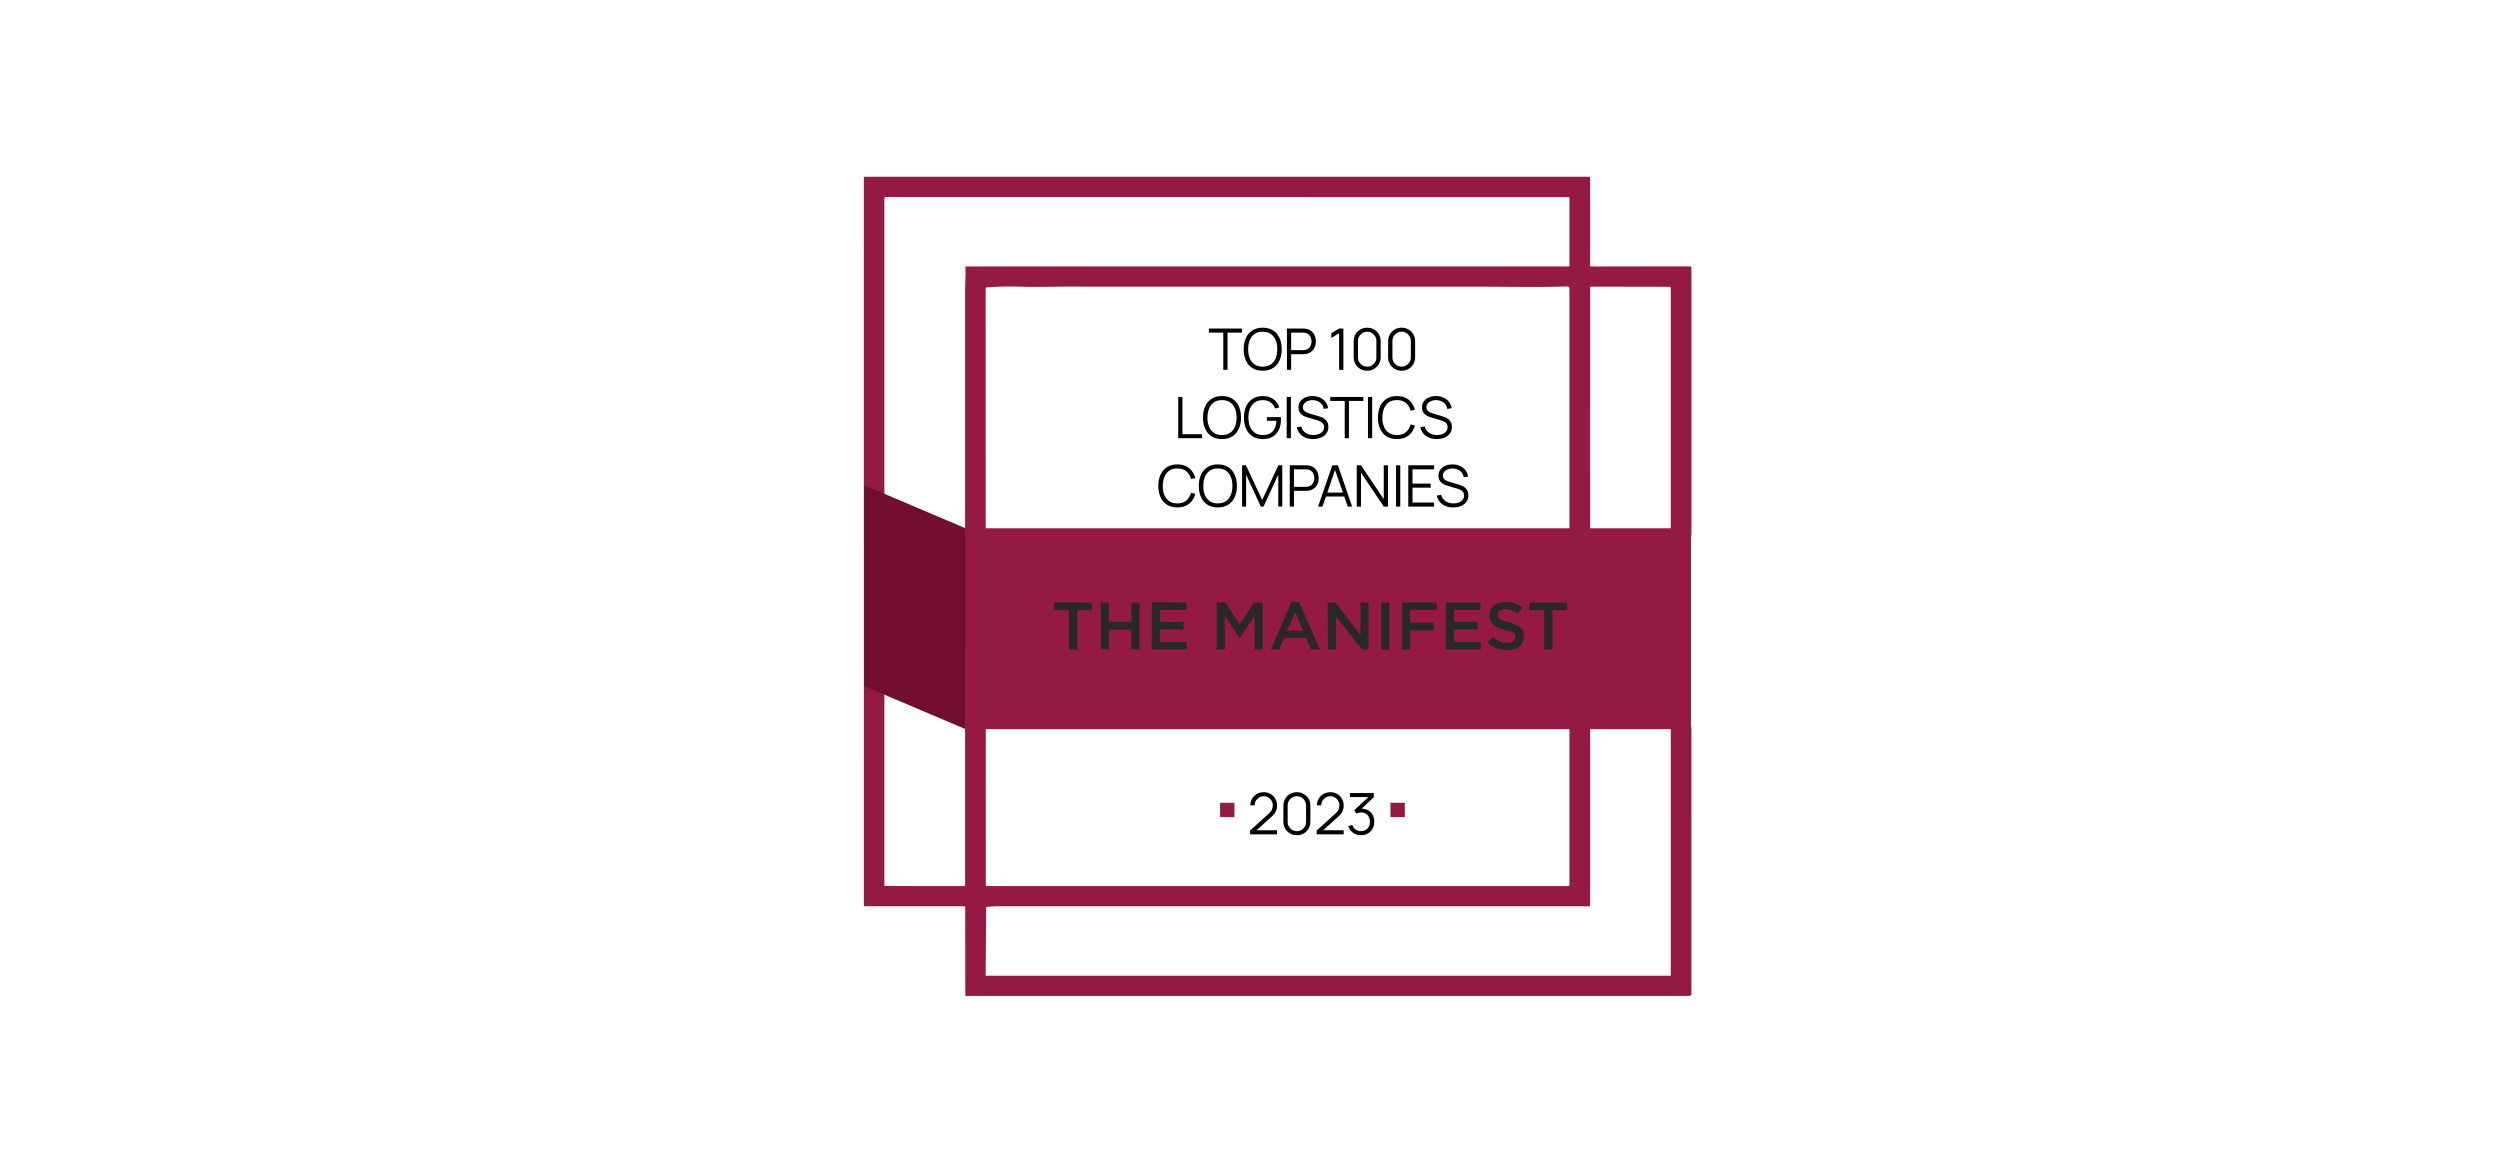 <svg xmlns="http://www.w3.org/2000/svg" width="512" height="240" viewBox="0 0 512 240" fill="none"><path d="M342.178 199.739V149.012C342.178 148.878 342.246 148.809 342.38 148.807L346.197 148.766C346.223 148.766 346.249 148.77 346.274 148.78C346.298 148.79 346.32 148.805 346.339 148.823C346.358 148.841 346.373 148.863 346.383 148.888C346.393 148.912 346.399 148.938 346.399 148.965L346.402 203.467C346.402 203.798 346.238 203.963 345.91 203.963H197.857C197.752 203.963 197.699 203.911 197.699 203.805L197.673 185.797C197.673 185.665 197.608 185.599 197.479 185.599H177.046C176.96 185.599 176.918 185.557 176.918 185.474L176.91 36.422C176.91 36.275 176.985 36.201 177.134 36.201H325.466C325.515 36.201 325.562 36.221 325.596 36.255C325.631 36.289 325.65 36.336 325.65 36.385V54.382C325.65 54.507 325.711 54.57 325.834 54.57L346.215 54.562C346.34 54.562 346.402 54.623 346.402 54.746V109.521C346.402 109.675 346.325 109.752 346.171 109.752H342.362C342.24 109.752 342.178 109.691 342.178 109.568V58.992C342.178 58.924 342.151 58.858 342.103 58.81C342.055 58.762 341.989 58.735 341.921 58.735L325.834 58.702C325.711 58.702 325.65 58.762 325.65 58.882L325.646 109.524C325.646 109.676 325.57 109.752 325.419 109.752H321.61C321.487 109.752 321.426 109.691 321.426 109.568V59.168C321.426 58.818 321.252 58.649 320.905 58.661C315.043 58.871 308.255 58.709 303.587 58.705C274.933 58.696 246.279 58.694 217.625 58.702C215.348 58.702 211.803 58.83 208.667 58.705C206.766 58.63 204.564 58.681 202.059 58.86C201.927 58.87 201.861 58.942 201.861 59.076L201.894 181.25C201.894 181.307 201.917 181.362 201.958 181.403C201.999 181.444 202.056 181.466 202.114 181.466H321.242C321.365 181.466 321.426 181.405 321.426 181.283V148.928C321.426 148.889 321.442 148.851 321.469 148.824C321.497 148.796 321.534 148.781 321.573 148.781L325.419 148.777C325.573 148.777 325.65 148.853 325.65 149.005V185.4C325.65 185.535 325.583 185.602 325.448 185.602C285.104 185.595 244.77 185.595 204.446 185.602C203.68 185.602 202.918 185.644 202.162 185.727C202.032 185.742 201.967 185.814 201.967 185.944L201.864 199.714C201.864 199.745 201.877 199.775 201.899 199.797C201.921 199.819 201.951 199.831 201.982 199.831H342.086C342.111 199.831 342.134 199.822 342.151 199.804C342.169 199.787 342.178 199.764 342.178 199.739ZM197.721 54.669C197.721 54.656 197.723 54.642 197.727 54.63C197.732 54.617 197.739 54.606 197.748 54.596C197.757 54.587 197.767 54.579 197.779 54.574C197.791 54.569 197.804 54.566 197.817 54.566H321.242C321.365 54.566 321.426 54.505 321.426 54.382V40.572C321.426 40.428 321.353 40.355 321.206 40.355L181.387 40.348C181.316 40.348 181.248 40.376 181.198 40.426C181.148 40.477 181.119 40.545 181.119 40.616V181.231C181.119 181.378 181.194 181.452 181.343 181.452L197.361 181.474C197.439 181.474 197.514 181.443 197.569 181.388C197.624 181.333 197.655 181.258 197.655 181.18C197.645 140.609 197.644 99.999 197.651 59.352C197.651 58.037 197.802 56.245 197.721 54.669Z" fill="#941A41"></path><path d="M176.986 99.376L197.739 108.191V149.328L176.986 140.513V99.376Z" fill="#710E2D"></path><path d="M198.658 108.191H346.311V149.328H198.658V108.191Z" fill="#941A41"></path><path d="M306.738 125.717C306.229 128.105 312.384 126.622 312.069 130.518C311.916 132.424 310.38 133.169 308.617 133.167C307.171 133.166 305.866 132.673 304.702 131.689C304.697 131.684 304.693 131.679 304.69 131.673C304.686 131.667 304.684 131.661 304.684 131.654C304.683 131.647 304.684 131.64 304.686 131.634C304.688 131.627 304.691 131.621 304.695 131.616L305.613 130.475C305.642 130.439 305.676 130.435 305.713 130.462C306.906 131.313 307.868 131.944 309.401 131.585C310.712 131.279 310.752 129.674 309.48 129.335C307.573 128.828 305.291 128.537 305.064 126.399C304.85 124.377 306.468 123.242 308.342 123.25C309.61 123.256 310.737 123.643 311.723 124.413C311.764 124.444 311.769 124.48 311.739 124.522L310.915 125.675C310.88 125.722 310.839 125.728 310.793 125.693C310.008 125.1 309.17 124.781 308.279 124.735C307.651 124.703 306.88 125.055 306.738 125.717Z" fill="#282828"></path><path d="M262.978 130.709L262.022 132.972C262.019 132.979 262.013 132.986 262.006 132.99C261.999 132.995 261.991 132.997 261.983 132.997L260.338 132.998C260.331 132.999 260.324 132.997 260.318 132.994C260.311 132.99 260.306 132.985 260.302 132.98C260.298 132.974 260.296 132.967 260.295 132.96C260.294 132.953 260.296 132.945 260.298 132.939L264.489 123.311C264.493 123.304 264.498 123.297 264.505 123.292C264.512 123.288 264.521 123.286 264.529 123.286H266.022C266.03 123.286 266.038 123.288 266.046 123.292C266.053 123.297 266.058 123.304 266.061 123.311L270.265 132.943C270.268 132.95 270.269 132.957 270.268 132.964C270.268 132.971 270.265 132.978 270.261 132.984C270.257 132.99 270.252 132.995 270.246 132.998C270.239 133.001 270.232 133.003 270.225 133.003L268.503 132.996C268.494 132.996 268.486 132.993 268.479 132.988C268.472 132.983 268.466 132.977 268.463 132.969L267.547 130.709C267.544 130.701 267.539 130.694 267.532 130.689C267.524 130.684 267.516 130.682 267.508 130.682L263.018 130.683C263.009 130.683 263.001 130.686 262.994 130.69C262.987 130.695 262.981 130.701 262.978 130.709ZM263.646 129.111C263.643 129.118 263.641 129.126 263.642 129.133C263.643 129.141 263.645 129.148 263.649 129.155C263.654 129.161 263.659 129.166 263.666 129.17C263.673 129.173 263.681 129.175 263.688 129.175L266.814 129.164C266.822 129.164 266.829 129.162 266.836 129.158C266.842 129.154 266.848 129.149 266.852 129.143C266.856 129.136 266.859 129.129 266.859 129.122C266.86 129.114 266.858 129.107 266.855 129.1L265.279 125.445C265.275 125.437 265.269 125.43 265.262 125.426C265.255 125.421 265.246 125.419 265.238 125.419C265.229 125.419 265.221 125.421 265.213 125.426C265.206 125.43 265.2 125.437 265.197 125.445L263.646 129.111Z" fill="#282828"></path><path d="M220.622 124.995V132.974C220.622 132.986 220.618 132.997 220.61 133.005C220.601 133.014 220.59 133.018 220.578 133.018L218.965 133.028C218.953 133.028 218.942 133.024 218.934 133.015C218.926 133.007 218.921 132.996 218.921 132.984V124.995C218.921 124.984 218.917 124.973 218.908 124.964C218.9 124.956 218.889 124.952 218.877 124.952H215.917C215.905 124.952 215.894 124.947 215.886 124.939C215.878 124.93 215.873 124.919 215.873 124.908V123.433C215.873 123.427 215.874 123.422 215.876 123.416C215.879 123.411 215.882 123.406 215.886 123.402C215.89 123.398 215.895 123.395 215.9 123.393C215.906 123.39 215.911 123.389 215.917 123.389L223.622 123.393C223.628 123.393 223.634 123.395 223.639 123.397C223.644 123.399 223.649 123.402 223.653 123.406C223.657 123.41 223.661 123.415 223.663 123.421C223.665 123.426 223.666 123.432 223.666 123.437L223.68 124.908C223.68 124.919 223.676 124.93 223.668 124.939C223.659 124.947 223.648 124.952 223.636 124.952H220.666C220.655 124.952 220.644 124.956 220.635 124.964C220.627 124.973 220.622 124.984 220.622 124.995Z" fill="#282828"></path><path d="M231.757 123.392H233.335C233.347 123.392 233.359 123.397 233.367 123.405C233.376 123.414 233.381 123.425 233.381 123.437V132.952C233.381 132.964 233.376 132.975 233.367 132.984C233.359 132.992 233.347 132.997 233.335 132.997H231.76C231.748 132.997 231.737 132.992 231.728 132.984C231.72 132.975 231.715 132.964 231.715 132.952V129.006C231.715 129 231.714 128.994 231.711 128.989C231.709 128.983 231.706 128.978 231.702 128.974C231.697 128.97 231.692 128.967 231.687 128.964C231.681 128.962 231.675 128.961 231.669 128.961L227.165 128.95C227.159 128.95 227.153 128.951 227.148 128.953C227.142 128.955 227.137 128.959 227.133 128.963C227.129 128.967 227.126 128.972 227.123 128.978C227.121 128.983 227.12 128.989 227.12 128.995L227.102 132.963C227.102 132.975 227.097 132.987 227.088 132.995C227.08 133.004 227.068 133.008 227.056 133.008L225.487 132.991C225.475 132.991 225.463 132.987 225.455 132.978C225.446 132.97 225.441 132.958 225.441 132.946V123.437C225.441 123.425 225.446 123.414 225.455 123.405C225.463 123.397 225.475 123.392 225.487 123.392L227.085 123.388C227.09 123.388 227.096 123.389 227.102 123.391C227.107 123.394 227.112 123.397 227.117 123.401C227.121 123.405 227.124 123.41 227.126 123.416C227.129 123.421 227.13 123.427 227.13 123.433L227.097 127.319C227.097 127.331 227.102 127.343 227.111 127.351C227.119 127.36 227.131 127.365 227.143 127.365L231.677 127.36C231.689 127.36 231.7 127.356 231.709 127.347C231.717 127.339 231.722 127.327 231.722 127.315L231.712 123.437C231.712 123.425 231.717 123.414 231.725 123.405C231.734 123.397 231.745 123.392 231.757 123.392Z" fill="#282828"></path><path d="M237.559 129.039L237.518 131.378C237.517 131.441 237.549 131.473 237.612 131.473H243.001C243.016 131.473 243.03 131.479 243.041 131.49C243.051 131.5 243.057 131.515 243.057 131.53L243.059 132.92C243.059 132.971 243.034 132.996 242.984 132.996L235.936 133C235.921 133 235.907 132.994 235.897 132.984C235.887 132.974 235.881 132.96 235.881 132.946L235.887 123.488C235.887 123.455 235.9 123.422 235.924 123.398C235.949 123.374 235.981 123.361 236.016 123.361L242.9 123.401C242.959 123.401 242.988 123.431 242.988 123.49V124.845C242.988 124.892 242.964 124.916 242.917 124.916H237.64C237.596 124.916 237.573 124.938 237.571 124.983L237.52 127.22C237.519 127.238 237.523 127.256 237.529 127.272C237.536 127.289 237.546 127.305 237.558 127.317C237.571 127.33 237.586 127.341 237.602 127.348C237.619 127.355 237.636 127.359 237.654 127.359C239.008 127.366 240.379 127.381 241.767 127.403C241.886 127.404 242.12 127.318 242.295 127.373C242.348 127.389 242.374 127.425 242.375 127.481L242.39 128.815C242.39 128.859 242.367 128.881 242.323 128.881L237.67 128.93C237.598 128.93 237.561 128.966 237.559 129.039Z" fill="#282828"></path><path d="M253.84 130.617L250.943 126.267C250.937 126.258 250.928 126.252 250.918 126.248C250.908 126.245 250.897 126.244 250.887 126.248C250.877 126.251 250.868 126.257 250.861 126.266C250.855 126.274 250.852 126.285 250.852 126.296L250.856 132.946C250.856 132.959 250.851 132.971 250.842 132.981C250.833 132.99 250.821 132.995 250.808 132.996L249.239 133.035C249.232 133.036 249.225 133.034 249.219 133.032C249.213 133.03 249.207 133.026 249.203 133.021C249.198 133.017 249.194 133.011 249.191 133.005C249.189 132.999 249.187 132.992 249.188 132.986L249.189 123.44C249.189 123.428 249.194 123.416 249.203 123.407C249.212 123.398 249.224 123.392 249.237 123.392L250.948 123.367C250.957 123.366 250.965 123.368 250.973 123.372C250.98 123.376 250.986 123.382 250.991 123.389L253.865 127.854C253.869 127.861 253.875 127.866 253.883 127.87C253.89 127.874 253.898 127.877 253.906 127.877C253.915 127.877 253.923 127.874 253.93 127.87C253.938 127.866 253.944 127.861 253.948 127.854L256.786 123.415C256.791 123.408 256.797 123.402 256.804 123.398C256.811 123.394 256.819 123.392 256.828 123.392H258.567C258.58 123.392 258.593 123.397 258.602 123.407C258.611 123.416 258.617 123.429 258.617 123.442V132.947C258.617 132.954 258.615 132.96 258.613 132.966C258.61 132.972 258.607 132.978 258.602 132.983C258.598 132.987 258.592 132.991 258.586 132.993C258.58 132.996 258.574 132.997 258.567 132.997H257.001C256.994 132.997 256.988 132.996 256.982 132.993C256.976 132.991 256.97 132.987 256.965 132.983C256.961 132.978 256.957 132.972 256.955 132.966C256.952 132.96 256.951 132.954 256.951 132.947V126.273C256.951 126.262 256.948 126.252 256.941 126.243C256.935 126.234 256.926 126.228 256.916 126.225C256.906 126.222 256.895 126.222 256.885 126.225C256.875 126.229 256.866 126.236 256.86 126.244L253.923 130.618C253.918 130.625 253.912 130.63 253.905 130.634C253.897 130.638 253.889 130.639 253.881 130.639C253.873 130.639 253.865 130.637 253.858 130.633C253.851 130.629 253.845 130.624 253.84 130.617Z" fill="#282828"></path><path d="M288.833 127.539H293.588C293.6 127.539 293.612 127.544 293.621 127.553C293.63 127.561 293.635 127.573 293.635 127.586V129.052C293.635 129.064 293.63 129.076 293.621 129.085C293.612 129.093 293.6 129.098 293.588 129.098H288.826C288.813 129.098 288.802 129.103 288.793 129.112C288.784 129.121 288.779 129.133 288.779 129.145V132.965C288.779 132.971 288.778 132.977 288.776 132.982C288.773 132.988 288.77 132.993 288.765 132.998C288.761 133.002 288.756 133.005 288.75 133.008C288.745 133.01 288.738 133.011 288.732 133.011L287.16 133.024C287.154 133.024 287.148 133.023 287.142 133.021C287.136 133.018 287.131 133.015 287.127 133.01C287.123 133.006 287.119 133.001 287.117 132.995C287.114 132.99 287.113 132.983 287.113 132.977V123.437C287.113 123.431 287.114 123.425 287.117 123.42C287.119 123.414 287.123 123.409 287.127 123.404C287.131 123.4 287.136 123.397 287.142 123.394C287.148 123.392 287.154 123.391 287.16 123.391L294.191 123.392C294.203 123.392 294.215 123.397 294.224 123.406C294.232 123.415 294.237 123.426 294.237 123.439V124.869C294.237 124.882 294.232 124.894 294.224 124.902C294.215 124.911 294.203 124.916 294.191 124.916H288.829C288.816 124.916 288.804 124.921 288.796 124.93C288.787 124.939 288.782 124.951 288.782 124.963L288.786 127.492C288.786 127.505 288.791 127.516 288.8 127.525C288.809 127.534 288.821 127.539 288.833 127.539Z" fill="#282828"></path><path d="M297.825 131.473H303.234C303.245 131.473 303.256 131.478 303.264 131.486C303.272 131.493 303.276 131.504 303.276 131.516V132.956C303.276 132.967 303.272 132.978 303.264 132.986C303.256 132.994 303.245 132.999 303.234 132.999L296.159 132.997C296.148 132.997 296.137 132.993 296.129 132.985C296.121 132.977 296.117 132.966 296.117 132.955L296.115 123.435C296.115 123.429 296.116 123.424 296.118 123.418C296.121 123.413 296.124 123.408 296.128 123.405C296.132 123.401 296.136 123.397 296.141 123.395C296.147 123.393 296.152 123.392 296.158 123.392H303.163C303.168 123.392 303.174 123.393 303.179 123.395C303.184 123.397 303.189 123.401 303.193 123.405C303.197 123.408 303.2 123.413 303.202 123.418C303.204 123.424 303.205 123.429 303.205 123.435V124.874C303.205 124.885 303.201 124.896 303.193 124.904C303.185 124.912 303.174 124.916 303.163 124.916H297.825C297.814 124.916 297.803 124.921 297.795 124.929C297.787 124.937 297.782 124.947 297.782 124.959V127.319C297.782 127.33 297.787 127.341 297.795 127.349C297.803 127.357 297.814 127.362 297.825 127.362H302.559C302.57 127.362 302.581 127.366 302.589 127.374C302.597 127.382 302.601 127.393 302.601 127.404L302.603 128.872C302.603 128.883 302.598 128.894 302.59 128.902C302.582 128.91 302.571 128.914 302.56 128.914L297.825 128.925C297.814 128.925 297.803 128.93 297.795 128.938C297.787 128.946 297.782 128.957 297.782 128.968V131.431C297.782 131.442 297.787 131.453 297.795 131.461C297.803 131.469 297.814 131.473 297.825 131.473Z" fill="#282828"></path><path d="M317.947 124.998L317.949 132.95C317.949 132.963 317.944 132.975 317.935 132.983C317.926 132.992 317.914 132.997 317.902 132.997H316.294C316.282 132.997 316.27 132.992 316.261 132.983C316.252 132.975 316.247 132.963 316.247 132.95V124.998C316.247 124.992 316.246 124.986 316.244 124.98C316.241 124.975 316.238 124.97 316.234 124.965C316.229 124.961 316.224 124.957 316.218 124.955C316.213 124.953 316.207 124.952 316.201 124.952H313.246C313.234 124.952 313.222 124.947 313.213 124.938C313.204 124.929 313.199 124.917 313.199 124.905V123.439C313.199 123.426 313.204 123.415 313.213 123.406C313.222 123.397 313.234 123.392 313.246 123.392H320.91C320.923 123.392 320.934 123.397 320.943 123.406C320.952 123.415 320.957 123.426 320.957 123.439L320.971 124.905C320.971 124.917 320.966 124.929 320.957 124.938C320.949 124.947 320.937 124.952 320.924 124.952H317.994C317.988 124.952 317.982 124.953 317.976 124.955C317.97 124.957 317.965 124.961 317.961 124.965C317.957 124.97 317.953 124.975 317.951 124.98C317.948 124.986 317.947 124.992 317.947 124.998Z" fill="#282828"></path><path d="M273.564 132.997L272.003 133.006C271.99 133.006 271.979 133.001 271.97 132.992C271.961 132.983 271.956 132.971 271.956 132.959L271.912 123.439C271.912 123.426 271.917 123.415 271.926 123.406C271.935 123.397 271.946 123.392 271.959 123.392H273.49C273.497 123.392 273.504 123.394 273.511 123.397C273.517 123.4 273.523 123.405 273.527 123.411L278.533 129.931C278.539 129.939 278.547 129.945 278.556 129.948C278.566 129.951 278.576 129.951 278.586 129.948C278.595 129.945 278.604 129.939 278.61 129.93C278.615 129.922 278.618 129.912 278.618 129.902L278.653 123.439C278.653 123.426 278.658 123.415 278.667 123.406C278.676 123.397 278.688 123.392 278.7 123.392H280.227C280.233 123.392 280.239 123.393 280.245 123.396C280.251 123.398 280.256 123.401 280.26 123.406C280.264 123.41 280.268 123.415 280.27 123.421C280.273 123.427 280.274 123.433 280.274 123.439L280.301 132.947C280.301 132.96 280.296 132.972 280.287 132.981C280.278 132.989 280.266 132.994 280.254 132.994L278.899 133.008C278.891 133.008 278.884 133.007 278.878 133.004C278.872 133 278.866 132.996 278.862 132.99L273.693 126.277C273.687 126.269 273.679 126.264 273.669 126.261C273.66 126.258 273.65 126.259 273.641 126.262C273.632 126.265 273.624 126.271 273.618 126.279C273.612 126.286 273.609 126.296 273.609 126.305L273.611 132.95C273.611 132.963 273.606 132.975 273.597 132.983C273.588 132.992 273.576 132.997 273.564 132.997Z" fill="#282828"></path><path d="M284.465 123.392H282.922C282.889 123.392 282.861 123.419 282.861 123.453V132.972C282.861 133.005 282.889 133.033 282.922 133.033H284.465C284.498 133.033 284.526 133.005 284.526 132.972V123.453C284.526 123.419 284.498 123.392 284.465 123.392Z" fill="#282828"></path><path d="M250.531 75.748V68.115H247.575V67.286H254.351V68.115H251.395V75.748H250.531ZM258.602 75.925C257.759 75.925 257.048 75.739 256.469 75.366C255.889 74.99 255.45 74.471 255.152 73.809C254.854 73.147 254.706 72.383 254.706 71.517C254.706 70.651 254.854 69.887 255.152 69.225C255.45 68.563 255.889 68.046 256.469 67.674C257.048 67.298 257.759 67.11 258.602 67.11C259.448 67.11 260.159 67.298 260.735 67.674C261.315 68.046 261.754 68.563 262.051 69.225C262.353 69.887 262.504 70.651 262.504 71.517C262.504 72.383 262.353 73.147 262.051 73.809C261.754 74.471 261.315 74.99 260.735 75.366C260.159 75.739 259.448 75.925 258.602 75.925ZM258.602 75.096C259.264 75.096 259.816 74.945 260.259 74.644C260.702 74.342 261.033 73.923 261.252 73.386C261.476 72.845 261.587 72.222 261.587 71.517C261.587 70.812 261.476 70.191 261.252 69.654C261.033 69.118 260.702 68.698 260.259 68.397C259.816 68.095 259.264 67.942 258.602 67.938C257.94 67.938 257.389 68.089 256.95 68.391C256.512 68.692 256.181 69.114 255.957 69.654C255.738 70.191 255.626 70.812 255.622 71.517C255.618 72.222 255.726 72.843 255.946 73.38C256.169 73.913 256.502 74.332 256.945 74.638C257.387 74.939 257.94 75.092 258.602 75.096ZM263.563 75.748V67.286H266.831C266.913 67.286 267.005 67.29 267.107 67.298C267.213 67.302 267.319 67.313 267.424 67.333C267.867 67.4 268.241 67.554 268.547 67.797C268.856 68.036 269.089 68.338 269.246 68.702C269.407 69.067 269.487 69.47 269.487 69.913C269.487 70.352 269.407 70.753 269.246 71.118C269.085 71.482 268.85 71.785 268.541 72.028C268.235 72.267 267.863 72.42 267.424 72.487C267.319 72.502 267.213 72.514 267.107 72.522C267.005 72.53 266.913 72.534 266.831 72.534H264.427V75.748H263.563ZM264.427 71.711H266.807C266.878 71.711 266.96 71.707 267.054 71.699C267.148 71.692 267.24 71.678 267.33 71.658C267.62 71.596 267.857 71.476 268.041 71.3C268.229 71.123 268.369 70.914 268.459 70.671C268.553 70.428 268.6 70.175 268.6 69.913C268.6 69.65 268.553 69.398 268.459 69.155C268.369 68.908 268.229 68.696 268.041 68.52C267.857 68.344 267.62 68.224 267.33 68.162C267.24 68.142 267.148 68.13 267.054 68.126C266.96 68.118 266.878 68.115 266.807 68.115H264.427V71.711ZM274.25 75.748V68.25L272.657 69.208V68.238L274.25 67.286H275.125V75.748H274.25ZM279.999 75.925C279.478 75.925 279.008 75.803 278.588 75.56C278.173 75.317 277.844 74.988 277.601 74.573C277.358 74.154 277.237 73.684 277.237 73.163V69.872C277.237 69.351 277.358 68.882 277.601 68.467C277.844 68.048 278.173 67.717 278.588 67.474C279.008 67.231 279.478 67.11 279.999 67.11C280.52 67.11 280.988 67.231 281.403 67.474C281.823 67.717 282.154 68.048 282.397 68.467C282.639 68.882 282.761 69.351 282.761 69.872V73.163C282.761 73.684 282.639 74.154 282.397 74.573C282.154 74.988 281.823 75.317 281.403 75.56C280.988 75.803 280.52 75.925 279.999 75.925ZM279.999 75.09C280.348 75.09 280.665 75.006 280.951 74.838C281.237 74.665 281.464 74.436 281.633 74.15C281.801 73.864 281.885 73.549 281.885 73.204V69.831C281.885 69.482 281.801 69.165 281.633 68.879C281.464 68.593 281.237 68.365 280.951 68.197C280.665 68.024 280.348 67.938 279.999 67.938C279.65 67.938 279.333 68.024 279.047 68.197C278.761 68.365 278.534 68.593 278.365 68.879C278.197 69.165 278.112 69.482 278.112 69.831V73.204C278.112 73.549 278.197 73.864 278.365 74.15C278.534 74.436 278.761 74.665 279.047 74.838C279.333 75.006 279.65 75.09 279.999 75.09ZM287.055 75.925C286.534 75.925 286.064 75.803 285.645 75.56C285.229 75.317 284.9 74.988 284.657 74.573C284.414 74.154 284.293 73.684 284.293 73.163V69.872C284.293 69.351 284.414 68.882 284.657 68.467C284.9 68.048 285.229 67.717 285.645 67.474C286.064 67.231 286.534 67.11 287.055 67.11C287.576 67.11 288.044 67.231 288.46 67.474C288.879 67.717 289.21 68.048 289.453 68.467C289.696 68.882 289.817 69.351 289.817 69.872V73.163C289.817 73.684 289.696 74.154 289.453 74.573C289.21 74.988 288.879 75.317 288.46 75.56C288.044 75.803 287.576 75.925 287.055 75.925ZM287.055 75.09C287.404 75.09 287.721 75.006 288.007 74.838C288.293 74.665 288.52 74.436 288.689 74.15C288.857 73.864 288.941 73.549 288.941 73.204V69.831C288.941 69.482 288.857 69.165 288.689 68.879C288.52 68.593 288.293 68.365 288.007 68.197C287.721 68.024 287.404 67.938 287.055 67.938C286.706 67.938 286.389 68.024 286.103 68.197C285.817 68.365 285.59 68.593 285.421 68.879C285.253 69.165 285.169 69.482 285.169 69.831V73.204C285.169 73.549 285.253 73.864 285.421 74.15C285.59 74.436 285.817 74.665 286.103 74.838C286.389 75.006 286.706 75.09 287.055 75.09ZM241.301 89.748V81.286H242.165V88.92H246.185V89.748H241.301ZM250.266 89.925C249.423 89.925 248.712 89.739 248.133 89.366C247.553 88.99 247.114 88.471 246.816 87.809C246.518 87.147 246.37 86.383 246.37 85.517C246.37 84.651 246.518 83.887 246.816 83.225C247.114 82.563 247.553 82.046 248.133 81.674C248.712 81.298 249.423 81.11 250.266 81.11C251.112 81.11 251.823 81.298 252.399 81.674C252.979 82.046 253.418 82.563 253.715 83.225C254.017 83.887 254.168 84.651 254.168 85.517C254.168 86.383 254.017 87.147 253.715 87.809C253.418 88.471 252.979 88.99 252.399 89.366C251.823 89.739 251.112 89.925 250.266 89.925ZM250.266 89.096C250.928 89.096 251.48 88.945 251.923 88.644C252.366 88.342 252.697 87.923 252.916 87.386C253.14 86.845 253.251 86.222 253.251 85.517C253.251 84.812 253.14 84.191 252.916 83.654C252.697 83.118 252.366 82.698 251.923 82.397C251.48 82.095 250.928 81.942 250.266 81.938C249.604 81.938 249.053 82.089 248.614 82.391C248.176 82.692 247.845 83.114 247.621 83.654C247.402 84.191 247.29 84.812 247.286 85.517C247.282 86.222 247.39 86.843 247.61 87.38C247.833 87.913 248.166 88.332 248.609 88.638C249.051 88.939 249.604 89.092 250.266 89.096ZM258.618 89.925C258.023 89.925 257.486 89.821 257.008 89.613C256.53 89.406 256.123 89.11 255.786 88.726C255.453 88.342 255.198 87.88 255.022 87.339C254.845 86.794 254.757 86.187 254.757 85.517C254.757 84.632 254.91 83.86 255.216 83.202C255.525 82.54 255.968 82.026 256.544 81.662C257.12 81.298 257.811 81.115 258.618 81.115C259.519 81.115 260.252 81.327 260.816 81.75C261.384 82.169 261.78 82.734 262.003 83.443L261.133 83.654C260.949 83.137 260.646 82.724 260.223 82.414C259.803 82.105 259.28 81.95 258.653 81.95C257.991 81.946 257.441 82.095 257.002 82.397C256.563 82.694 256.232 83.114 256.009 83.654C255.79 84.191 255.678 84.812 255.674 85.517C255.67 86.222 255.778 86.843 255.997 87.38C256.22 87.913 256.554 88.332 256.996 88.638C257.439 88.939 257.991 89.092 258.653 89.096C259.261 89.096 259.762 88.979 260.158 88.743C260.554 88.508 260.853 88.171 261.057 87.733C261.265 87.294 261.382 86.775 261.41 86.175H259.459V85.435H262.315C262.326 85.525 262.332 85.621 262.332 85.723C262.336 85.821 262.338 85.891 262.338 85.934C262.338 86.698 262.201 87.382 261.927 87.985C261.653 88.585 261.239 89.059 260.687 89.408C260.138 89.752 259.449 89.925 258.618 89.925ZM263.514 89.748V81.286H264.378V89.748H263.514ZM268.961 89.925C268.369 89.925 267.837 89.827 267.362 89.631C266.892 89.431 266.503 89.149 266.193 88.785C265.887 88.42 265.688 87.987 265.594 87.486L266.475 87.339C266.616 87.888 266.914 88.318 267.368 88.632C267.823 88.941 268.365 89.096 268.996 89.096C269.411 89.096 269.784 89.031 270.113 88.902C270.442 88.769 270.7 88.581 270.889 88.338C271.077 88.095 271.171 87.807 271.171 87.474C271.171 87.255 271.131 87.069 271.053 86.916C270.975 86.759 270.871 86.63 270.742 86.528C270.612 86.426 270.471 86.342 270.318 86.275C270.166 86.205 270.017 86.148 269.872 86.105L267.727 85.464C267.468 85.39 267.229 85.296 267.01 85.182C266.79 85.065 266.599 84.926 266.434 84.765C266.273 84.6 266.148 84.408 266.058 84.189C265.968 83.97 265.923 83.719 265.923 83.437C265.923 82.959 266.048 82.546 266.299 82.197C266.55 81.848 266.892 81.58 267.327 81.392C267.762 81.204 268.258 81.112 268.814 81.115C269.378 81.115 269.882 81.215 270.324 81.415C270.771 81.615 271.139 81.901 271.429 82.273C271.719 82.641 271.911 83.078 272.005 83.584L271.1 83.748C271.041 83.38 270.906 83.061 270.695 82.79C270.483 82.52 270.213 82.312 269.884 82.167C269.558 82.019 269.2 81.942 268.808 81.938C268.428 81.938 268.089 82.003 267.791 82.132C267.498 82.257 267.265 82.43 267.092 82.649C266.92 82.869 266.834 83.12 266.834 83.402C266.834 83.688 266.912 83.917 267.069 84.089C267.229 84.261 267.425 84.397 267.656 84.495C267.891 84.593 268.119 84.673 268.338 84.736L269.995 85.223C270.168 85.27 270.369 85.339 270.601 85.429C270.836 85.515 271.063 85.641 271.282 85.805C271.506 85.966 271.69 86.177 271.835 86.44C271.98 86.702 272.052 87.035 272.052 87.439C272.052 87.831 271.974 88.181 271.817 88.491C271.664 88.8 271.447 89.061 271.165 89.272C270.887 89.484 270.559 89.645 270.183 89.754C269.811 89.868 269.404 89.925 268.961 89.925ZM275.398 89.748V82.115H272.442V81.286H279.218V82.115H276.262V89.748H275.398ZM280.161 89.748V81.286H281.025V89.748H280.161ZM286.095 89.925C285.253 89.925 284.542 89.739 283.962 89.366C283.382 88.99 282.943 88.471 282.645 87.809C282.348 87.147 282.199 86.383 282.199 85.517C282.199 84.651 282.348 83.887 282.645 83.225C282.943 82.563 283.382 82.046 283.962 81.674C284.542 81.298 285.253 81.11 286.095 81.11C287.078 81.11 287.882 81.362 288.504 81.868C289.127 82.369 289.554 83.043 289.786 83.889L288.904 84.118C288.724 83.449 288.401 82.918 287.934 82.526C287.468 82.134 286.855 81.938 286.095 81.938C285.433 81.938 284.882 82.089 284.444 82.391C284.005 82.692 283.674 83.114 283.45 83.654C283.231 84.191 283.117 84.812 283.11 85.517C283.106 86.222 283.213 86.843 283.433 87.38C283.656 87.917 283.989 88.338 284.432 88.644C284.879 88.945 285.433 89.096 286.095 89.096C286.855 89.096 287.468 88.9 287.934 88.508C288.401 88.113 288.724 87.582 288.904 86.916L289.786 87.145C289.554 87.991 289.127 88.667 288.504 89.172C287.882 89.674 287.078 89.925 286.095 89.925ZM294.259 89.925C293.667 89.925 293.134 89.827 292.66 89.631C292.19 89.431 291.8 89.149 291.491 88.785C291.185 88.42 290.986 87.987 290.892 87.486L291.773 87.339C291.914 87.888 292.212 88.318 292.666 88.632C293.121 88.941 293.663 89.096 294.294 89.096C294.709 89.096 295.082 89.031 295.411 88.902C295.74 88.769 295.998 88.581 296.186 88.338C296.374 88.095 296.469 87.807 296.469 87.474C296.469 87.255 296.429 87.069 296.351 86.916C296.273 86.759 296.169 86.63 296.04 86.528C295.91 86.426 295.769 86.342 295.616 86.275C295.464 86.205 295.315 86.148 295.17 86.105L293.025 85.464C292.766 85.39 292.527 85.296 292.308 85.182C292.088 85.065 291.896 84.926 291.732 84.765C291.571 84.6 291.446 84.408 291.356 84.189C291.266 83.97 291.221 83.719 291.221 83.437C291.221 82.959 291.346 82.546 291.597 82.197C291.847 81.848 292.19 81.58 292.625 81.392C293.06 81.204 293.556 81.112 294.112 81.115C294.676 81.115 295.18 81.215 295.622 81.415C296.069 81.615 296.437 81.901 296.727 82.273C297.017 82.641 297.209 83.078 297.303 83.584L296.398 83.748C296.339 83.38 296.204 83.061 295.993 82.79C295.781 82.52 295.511 82.312 295.182 82.167C294.856 82.019 294.498 81.942 294.106 81.938C293.726 81.938 293.387 82.003 293.089 82.132C292.796 82.257 292.562 82.43 292.39 82.649C292.218 82.869 292.131 83.12 292.131 83.402C292.131 83.688 292.21 83.917 292.367 84.089C292.527 84.261 292.723 84.397 292.954 84.495C293.189 84.593 293.417 84.673 293.636 84.736L295.293 85.223C295.466 85.27 295.667 85.339 295.898 85.429C296.134 85.515 296.361 85.641 296.58 85.805C296.803 85.966 296.988 86.177 297.133 86.44C297.278 86.702 297.35 87.035 297.35 87.439C297.35 87.831 297.272 88.181 297.115 88.491C296.962 88.8 296.745 89.061 296.463 89.272C296.184 89.484 295.857 89.645 295.481 89.754C295.109 89.868 294.702 89.925 294.259 89.925ZM241.119 103.925C240.277 103.925 239.566 103.739 238.986 103.366C238.406 102.99 237.967 102.471 237.67 101.809C237.372 101.147 237.223 100.383 237.223 99.517C237.223 98.651 237.372 97.887 237.67 97.225C237.967 96.563 238.406 96.046 238.986 95.674C239.566 95.298 240.277 95.11 241.119 95.11C242.103 95.11 242.906 95.362 243.529 95.868C244.152 96.369 244.579 97.043 244.81 97.889L243.928 98.118C243.748 97.449 243.425 96.918 242.959 96.526C242.492 96.134 241.879 95.938 241.119 95.938C240.457 95.938 239.907 96.089 239.468 96.391C239.029 96.692 238.698 97.114 238.475 97.654C238.255 98.191 238.142 98.812 238.134 99.517C238.13 100.222 238.238 100.843 238.457 101.38C238.68 101.917 239.013 102.338 239.456 102.644C239.903 102.945 240.457 103.096 241.119 103.096C241.879 103.096 242.492 102.9 242.959 102.508C243.425 102.113 243.748 101.582 243.928 100.916L244.81 101.145C244.579 101.991 244.152 102.667 243.529 103.172C242.906 103.674 242.103 103.925 241.119 103.925ZM249.415 103.925C248.573 103.925 247.862 103.739 247.282 103.366C246.702 102.99 246.263 102.471 245.965 101.809C245.668 101.147 245.519 100.383 245.519 99.517C245.519 98.651 245.668 97.887 245.965 97.225C246.263 96.563 246.702 96.046 247.282 95.674C247.862 95.298 248.573 95.11 249.415 95.11C250.261 95.11 250.972 95.298 251.548 95.674C252.128 96.046 252.567 96.563 252.865 97.225C253.166 97.887 253.317 98.651 253.317 99.517C253.317 100.383 253.166 101.147 252.865 101.809C252.567 102.471 252.128 102.99 251.548 103.366C250.972 103.739 250.261 103.925 249.415 103.925ZM249.415 103.096C250.077 103.096 250.63 102.945 251.072 102.644C251.515 102.342 251.846 101.923 252.065 101.386C252.289 100.845 252.4 100.222 252.4 99.517C252.4 98.812 252.289 98.191 252.065 97.654C251.846 97.118 251.515 96.698 251.072 96.397C250.63 96.095 250.077 95.942 249.415 95.938C248.753 95.938 248.202 96.089 247.764 96.391C247.325 96.692 246.994 97.114 246.771 97.654C246.551 98.191 246.439 98.812 246.436 99.517C246.432 100.222 246.539 100.843 246.759 101.38C246.982 101.913 247.315 102.332 247.758 102.638C248.201 102.939 248.753 103.092 249.415 103.096ZM254.377 103.748V95.286H255.17L258.496 102.403L261.805 95.286H262.61V103.743H261.787V97.213L258.772 103.748H258.214L255.205 97.213V103.748H254.377ZM264.142 103.748V95.286H267.409C267.491 95.286 267.583 95.29 267.685 95.298C267.791 95.302 267.897 95.313 268.003 95.333C268.445 95.4 268.819 95.554 269.125 95.797C269.435 96.036 269.668 96.338 269.824 96.702C269.985 97.067 270.065 97.47 270.065 97.913C270.065 98.352 269.985 98.753 269.824 99.118C269.664 99.482 269.429 99.785 269.119 100.028C268.814 100.267 268.441 100.42 268.003 100.487C267.897 100.503 267.791 100.514 267.685 100.522C267.583 100.53 267.491 100.534 267.409 100.534H265.005V103.748H264.142ZM265.005 99.711H267.386C267.456 99.711 267.538 99.707 267.632 99.699C267.726 99.692 267.818 99.678 267.909 99.658C268.198 99.596 268.436 99.476 268.62 99.3C268.808 99.123 268.947 98.914 269.037 98.671C269.131 98.428 269.178 98.175 269.178 97.913C269.178 97.65 269.131 97.398 269.037 97.155C268.947 96.908 268.808 96.696 268.62 96.52C268.436 96.344 268.198 96.224 267.909 96.162C267.818 96.142 267.726 96.13 267.632 96.126C267.538 96.118 267.456 96.115 267.386 96.115H265.005V99.711ZM269.944 103.748L272.859 95.286H274.005L276.92 103.748H276.021L273.253 95.768H273.594L270.844 103.748H269.944ZM271.243 101.697V100.886H275.615V101.697H271.243ZM277.864 103.748V95.286H278.733L283.394 102.22V95.286H284.263V103.748H283.394L278.733 96.808V103.748H277.864ZM285.91 103.748V95.286H286.774V103.748H285.91ZM288.418 103.748V95.286H293.707V96.115H289.282V99.041H293.002V99.87H289.282V102.92H293.707V103.748H288.418ZM297.632 103.925C297.04 103.925 296.508 103.827 296.034 103.631C295.563 103.431 295.174 103.149 294.864 102.785C294.558 102.42 294.359 101.987 294.265 101.486L295.146 101.339C295.287 101.887 295.585 102.318 296.039 102.632C296.494 102.941 297.037 103.096 297.667 103.096C298.083 103.096 298.455 103.031 298.784 102.902C299.113 102.769 299.372 102.581 299.56 102.338C299.748 102.095 299.842 101.807 299.842 101.474C299.842 101.255 299.802 101.069 299.724 100.916C299.646 100.759 299.542 100.63 299.413 100.528C299.283 100.426 299.142 100.342 298.99 100.275C298.837 100.205 298.688 100.148 298.543 100.105L296.398 99.464C296.139 99.39 295.9 99.296 295.681 99.182C295.462 99.065 295.27 98.926 295.105 98.765C294.944 98.6 294.819 98.408 294.729 98.189C294.639 97.97 294.594 97.719 294.594 97.437C294.594 96.959 294.719 96.546 294.97 96.197C295.221 95.848 295.563 95.58 295.998 95.392C296.433 95.204 296.929 95.112 297.485 95.115C298.049 95.115 298.553 95.215 298.995 95.415C299.442 95.615 299.81 95.901 300.1 96.273C300.39 96.641 300.582 97.078 300.676 97.584L299.771 97.748C299.712 97.38 299.577 97.061 299.366 96.79C299.154 96.52 298.884 96.312 298.555 96.167C298.229 96.019 297.871 95.942 297.479 95.938C297.099 95.938 296.76 96.003 296.463 96.132C296.169 96.257 295.936 96.43 295.763 96.649C295.591 96.869 295.505 97.12 295.505 97.402C295.505 97.688 295.583 97.917 295.74 98.089C295.9 98.261 296.096 98.397 296.327 98.495C296.562 98.593 296.79 98.673 297.009 98.736L298.666 99.223C298.839 99.27 299.04 99.339 299.272 99.429C299.507 99.515 299.734 99.641 299.953 99.805C300.177 99.966 300.361 100.177 300.506 100.44C300.651 100.702 300.723 101.035 300.723 101.439C300.723 101.831 300.645 102.181 300.488 102.491C300.335 102.8 300.118 103.061 299.836 103.272C299.558 103.484 299.23 103.645 298.854 103.754C298.482 103.868 298.075 103.925 297.632 103.925Z" fill="black"></path><rect x="249.875" y="164.409" width="2.938" height="2.938" fill="#941A41"></rect><path d="M256.016 170.872L256.022 170.085L259.848 166.629C260.177 166.331 260.394 166.049 260.5 165.783C260.61 165.512 260.665 165.23 260.665 164.937C260.665 164.588 260.582 164.272 260.418 163.99C260.253 163.708 260.032 163.485 259.754 163.32C259.476 163.152 259.164 163.068 258.819 163.068C258.459 163.068 258.138 163.154 257.856 163.326C257.573 163.499 257.35 163.726 257.186 164.008C257.025 164.29 256.947 164.598 256.95 164.931H256.069C256.069 164.417 256.19 163.957 256.433 163.55C256.676 163.142 257.005 162.823 257.421 162.592C257.836 162.357 258.306 162.239 258.831 162.239C259.344 162.239 259.805 162.361 260.212 162.603C260.623 162.842 260.947 163.168 261.182 163.579C261.421 163.986 261.54 164.441 261.54 164.942C261.54 165.295 261.497 165.606 261.411 165.877C261.329 166.143 261.197 166.392 261.017 166.623C260.841 166.85 260.616 167.085 260.341 167.328L256.945 170.396L256.809 170.043H261.54V170.872H256.016ZM265.599 171.054C265.078 171.054 264.608 170.933 264.188 170.69C263.773 170.447 263.444 170.118 263.201 169.703C262.958 169.283 262.837 168.813 262.837 168.292V165.001C262.837 164.48 262.958 164.012 263.201 163.597C263.444 163.177 263.773 162.846 264.188 162.603C264.608 162.361 265.078 162.239 265.599 162.239C266.12 162.239 266.588 162.361 267.003 162.603C267.423 162.846 267.754 163.177 267.997 163.597C268.239 164.012 268.361 164.48 268.361 165.001V168.292C268.361 168.813 268.239 169.283 267.997 169.703C267.754 170.118 267.423 170.447 267.003 170.69C266.588 170.933 266.12 171.054 265.599 171.054ZM265.599 170.22C265.948 170.22 266.265 170.135 266.551 169.967C266.837 169.795 267.064 169.565 267.233 169.279C267.401 168.993 267.485 168.678 267.485 168.333V164.96C267.485 164.611 267.401 164.294 267.233 164.008C267.064 163.722 266.837 163.495 266.551 163.326C266.265 163.154 265.948 163.068 265.599 163.068C265.25 163.068 264.933 163.154 264.647 163.326C264.361 163.495 264.134 163.722 263.965 164.008C263.797 164.294 263.712 164.611 263.712 164.96V168.333C263.712 168.678 263.797 168.993 263.965 169.279C264.134 169.565 264.361 169.795 264.647 169.967C264.933 170.135 265.25 170.22 265.599 170.22ZM269.658 170.872L269.664 170.085L273.49 166.629C273.819 166.331 274.036 166.049 274.142 165.783C274.252 165.512 274.306 165.23 274.306 164.937C274.306 164.588 274.224 164.272 274.06 163.99C273.895 163.708 273.674 163.485 273.395 163.32C273.117 163.152 272.806 163.068 272.461 163.068C272.101 163.068 271.779 163.154 271.497 163.326C271.215 163.499 270.992 163.726 270.827 164.008C270.667 164.29 270.588 164.598 270.592 164.931H269.711C269.711 164.417 269.832 163.957 270.075 163.55C270.318 163.142 270.647 162.823 271.062 162.592C271.478 162.357 271.948 162.239 272.473 162.239C272.986 162.239 273.446 162.361 273.854 162.603C274.265 162.842 274.588 163.168 274.824 163.579C275.063 163.986 275.182 164.441 275.182 164.942C275.182 165.295 275.139 165.606 275.053 165.877C274.97 166.143 274.839 166.392 274.659 166.623C274.483 166.85 274.257 167.085 273.983 167.328L270.586 170.396L270.451 170.043H275.182V170.872H269.658ZM278.753 171.048C278.334 171.048 277.948 170.974 277.595 170.825C277.243 170.676 276.939 170.465 276.684 170.19C276.43 169.912 276.243 169.581 276.126 169.197L276.949 168.95C277.09 169.37 277.321 169.687 277.642 169.902C277.967 170.118 278.334 170.222 278.741 170.214C279.117 170.206 279.44 170.122 279.711 169.961C279.985 169.8 280.195 169.577 280.34 169.291C280.485 169.005 280.557 168.674 280.557 168.298C280.557 167.722 280.389 167.26 280.052 166.911C279.719 166.558 279.278 166.382 278.729 166.382C278.577 166.382 278.416 166.404 278.247 166.447C278.079 166.486 277.922 166.543 277.777 166.617L277.342 165.93L280.633 162.891L280.774 163.244H276.461V162.415H281.35V163.256L278.483 165.994L278.471 165.653C279.058 165.579 279.576 165.646 280.022 165.853C280.469 166.061 280.818 166.378 281.068 166.805C281.323 167.228 281.45 167.726 281.45 168.298C281.45 168.839 281.333 169.317 281.098 169.732C280.867 170.143 280.547 170.466 280.14 170.702C279.732 170.933 279.27 171.048 278.753 171.048Z" fill="black"></path><rect x="284.768" y="164.409" width="2.938" height="2.938" fill="#941A41"></rect></svg>